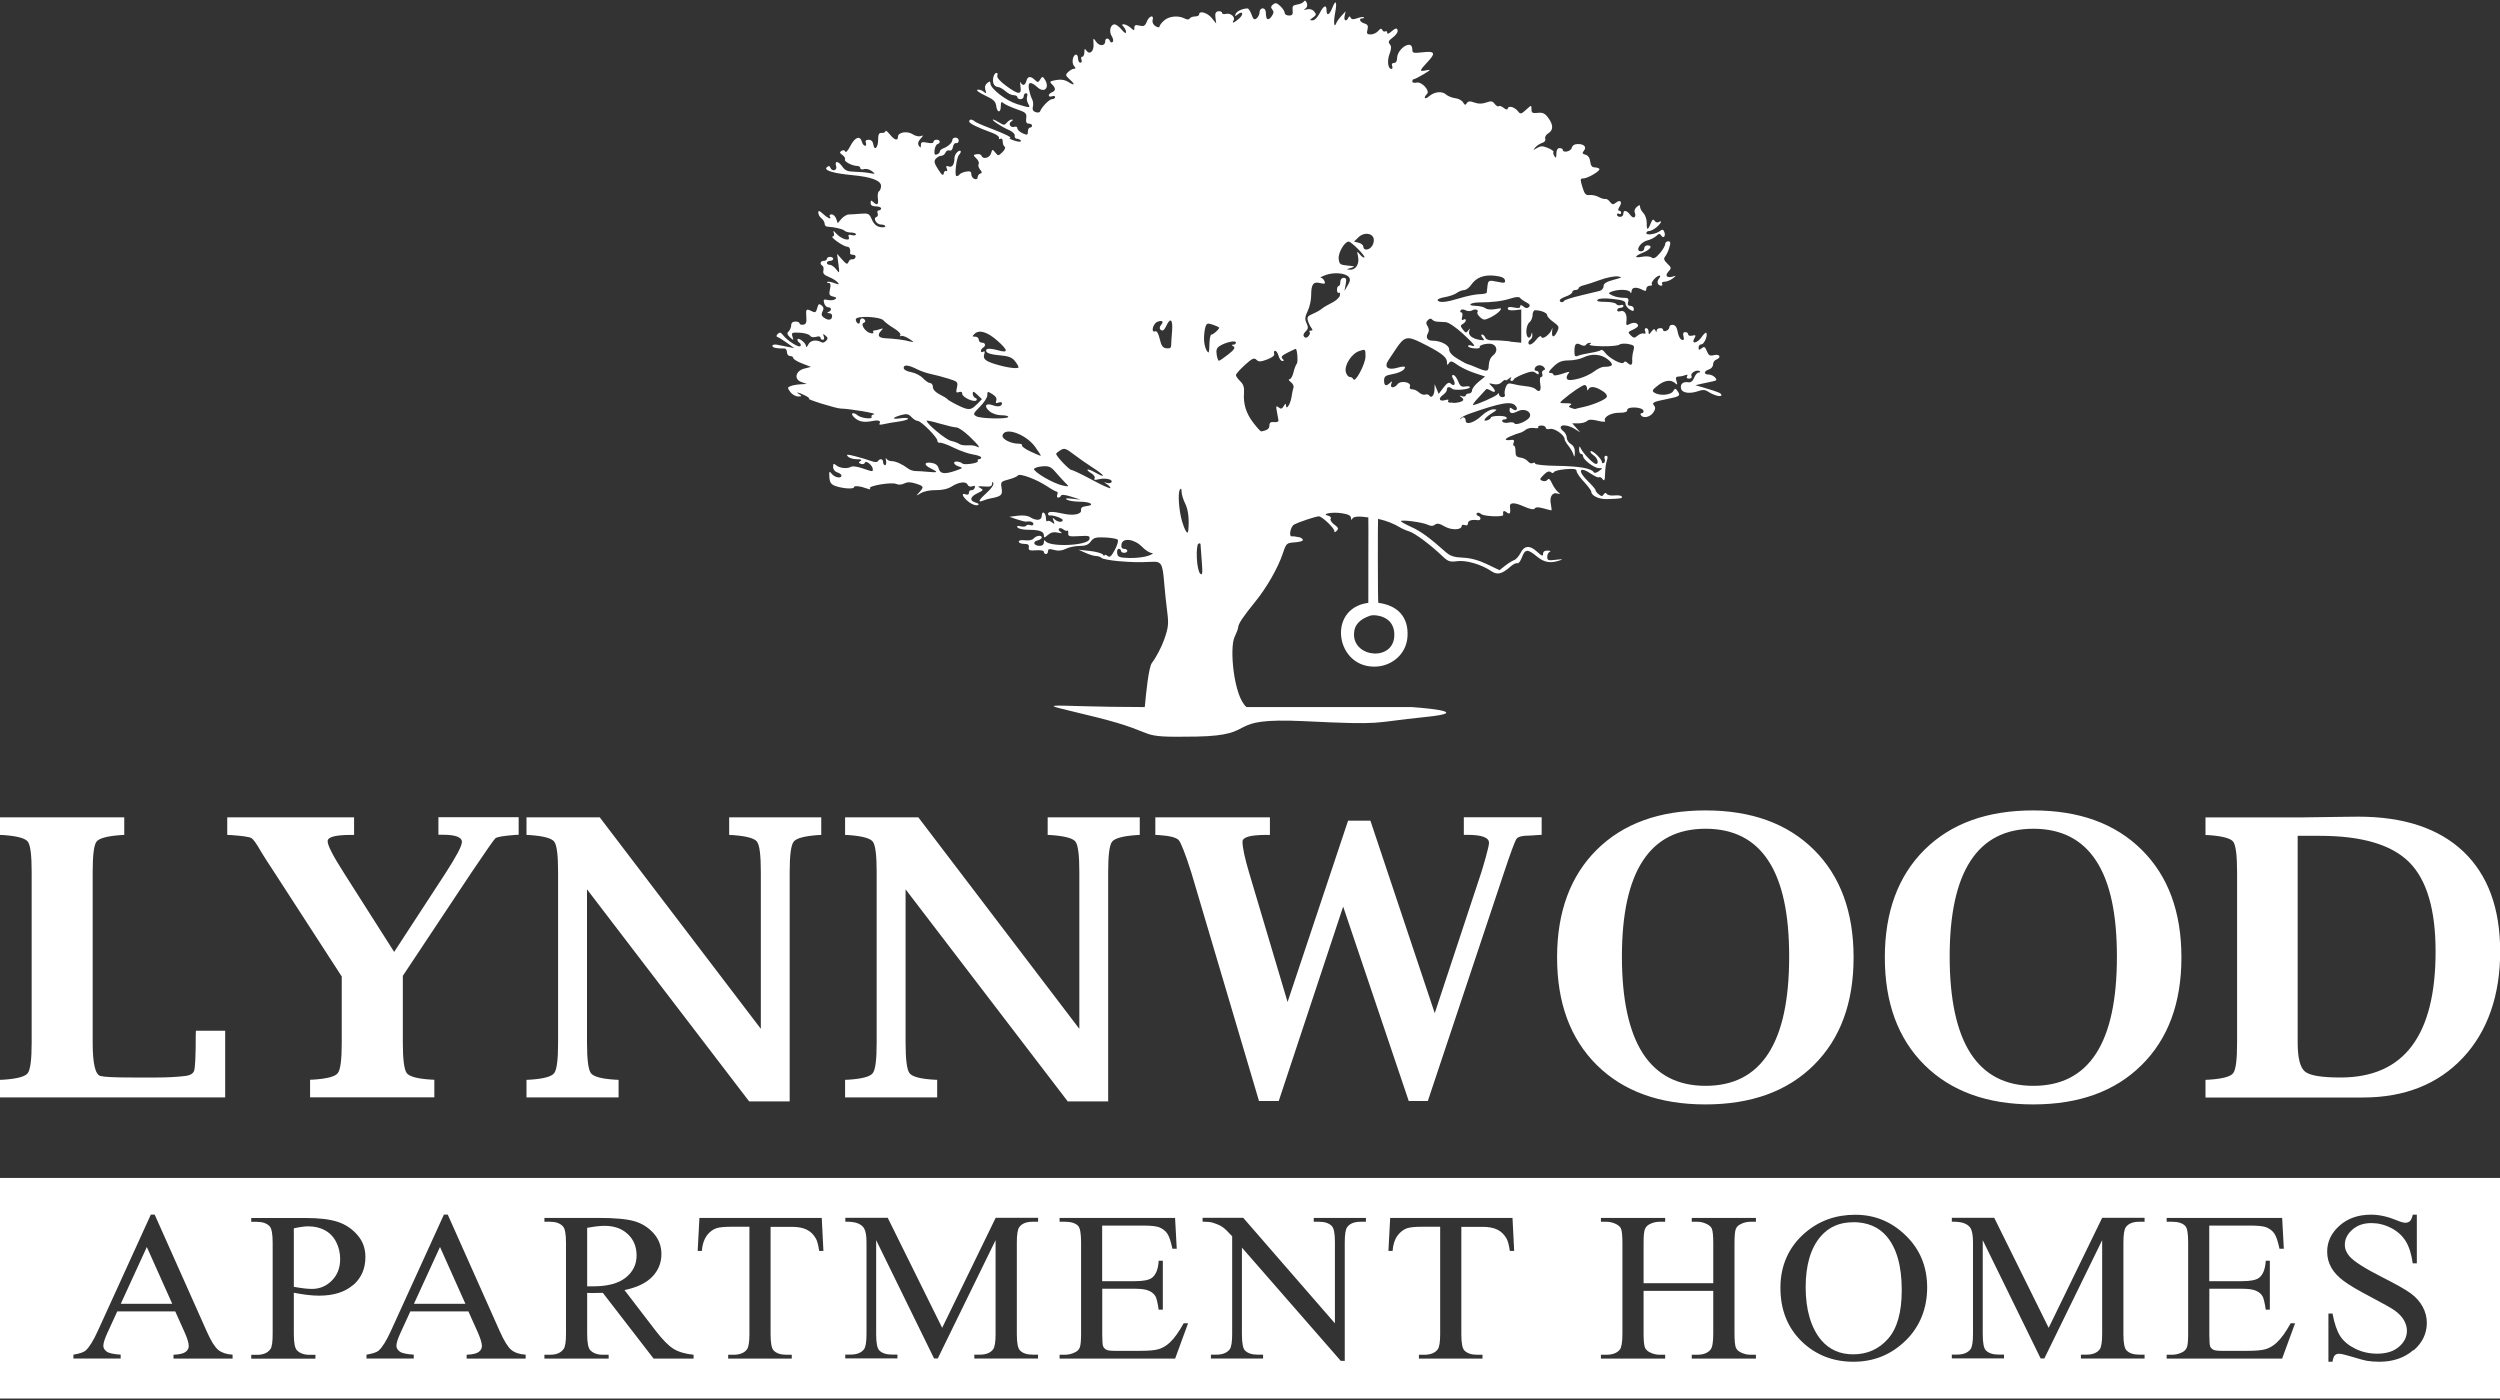 <?xml version="1.0" encoding="UTF-8"?>
<svg id="logos" xmlns="http://www.w3.org/2000/svg" viewBox="0 0 300 168">
  <rect x="0" y="0" width="300" height="168" fill="#333333" stroke="none"/>
  <defs>
    <style>
      .cls-1 {
        fill: #fff;
        fill-rule: evenodd;
      }
    </style>
  </defs>
  <path class="cls-1" d="M264.66,131.69v-2.11l.45-.02c1.6-.11,2.55-.36,2.87-.78.32-.41.47-1.63.47-3.65v-20.48c0-2.02-.16-3.23-.46-3.64-.31-.41-1.27-.67-2.88-.79l-.45-.02v-2.11h11.41l5.06-.07,1.86-.02c5.47,0,9.68,1.4,12.63,4.2,2.93,2.8,4.4,6.8,4.4,11.99s-1.49,9.58-4.48,12.75c-2.98,3.17-6.99,4.76-12,4.76h-18.86ZM275.72,100.3v24.8c0,1.85.29,3.01.88,3.49.58.48,2,.71,4.26.71,3.81,0,6.67-1.26,8.56-3.78,1.9-2.52,2.85-6.3,2.85-11.34s-1.06-8.6-3.16-10.71c-2.11-2.11-5.68-3.17-10.72-3.17h-2.66ZM243.98,132.53c-5.51,0-9.86-1.58-13.04-4.73-3.18-3.16-4.76-7.46-4.76-12.91s1.59-9.77,4.76-12.92c3.18-3.15,7.52-4.72,13.04-4.72s9.84,1.57,13.02,4.72c3.18,3.15,4.77,7.46,4.77,12.92s-1.59,9.76-4.77,12.91c-3.18,3.16-7.52,4.73-13.02,4.73ZM244,130.3c3.35,0,5.86-1.29,7.53-3.88,1.67-2.58,2.5-6.46,2.5-11.63s-.83-8.96-2.5-11.51c-1.67-2.55-4.18-3.83-7.53-3.83s-5.85,1.28-7.52,3.83c-1.68,2.55-2.52,6.39-2.52,11.51s.84,9.04,2.52,11.63c1.68,2.58,4.18,3.88,7.52,3.88ZM204.65,132.53c-5.51,0-9.86-1.58-13.04-4.73-3.18-3.16-4.76-7.46-4.76-12.91s1.59-9.77,4.76-12.92c3.18-3.15,7.52-4.72,13.04-4.72s9.84,1.57,13.02,4.72c3.17,3.15,4.76,7.46,4.76,12.92s-1.59,9.76-4.76,12.91c-3.18,3.16-7.52,4.73-13.02,4.73ZM204.67,130.3c3.35,0,5.86-1.29,7.53-3.88,1.67-2.58,2.5-6.46,2.5-11.63s-.83-8.96-2.5-11.51c-1.67-2.55-4.18-3.83-7.53-3.83s-5.85,1.28-7.52,3.83c-1.68,2.55-2.52,6.39-2.52,11.51s.84,9.04,2.52,11.63c1.68,2.58,4.18,3.88,7.52,3.88ZM151.08,132.12l-8.13-27.44c-.72-2.26-1.23-3.54-1.5-3.86-.28-.32-1.07-.52-2.36-.61l-.45-.02v-2.11h13.75v2.11h-.45c-1.9,0-2.84.27-2.84.81,0,.69.26,1.92.78,3.68l4.63,15.56,7.26-21.76h2.68l7.72,23.1,5.56-16.81c.13-.39.32-1.04.57-1.93.25-.9.38-1.46.38-1.71,0-.63-.87-.95-2.59-.95h-.43v-2.11h9.34v2.11l-.43.02c-.52.04-.88.07-1.07.07-.82,0-1.33.13-1.52.4-.19.27-.7,1.63-1.52,4.1l-9.12,27.35h-2.29l-7.87-23.33-7.73,23.33h-2.39ZM128.13,132.17l-19.46-25.45v18.41c0,2.02.16,3.24.47,3.65.32.42,1.28.68,2.89.78l.43.02v2.11h-11.05v-2.11l.45-.02c1.6-.11,2.55-.36,2.87-.78.32-.41.47-1.63.47-3.65v-20.49c0-2.02-.15-3.23-.46-3.64-.31-.41-1.27-.67-2.88-.79l-.45-.02v-2.11h8.79l19.32,25.38v-18.82c0-2.02-.15-3.23-.46-3.64-.31-.41-1.27-.67-2.89-.79l-.45-.02v-2.11h11.05v2.11l-.43.02c-1.61.12-2.57.38-2.89.79-.32.41-.47,1.62-.47,3.64v27.53h-4.86ZM89.9,132.17l-19.46-25.45v18.41c0,2.02.16,3.24.47,3.65.32.42,1.28.68,2.89.78l.43.02v2.11h-11.05v-2.11l.45-.02c1.59-.11,2.55-.36,2.87-.78.32-.41.47-1.63.47-3.65v-20.49c0-2.02-.15-3.23-.46-3.64-.31-.41-1.27-.67-2.88-.79l-.45-.02v-2.11h8.79l19.33,25.38v-18.82c0-2.02-.15-3.23-.46-3.64-.31-.41-1.27-.67-2.89-.79l-.45-.02v-2.11h11.05v2.11l-.43.02c-1.6.12-2.57.38-2.88.79-.32.41-.48,1.62-.48,3.64v27.53h-4.86ZM40.99,117.15l-7.97-12.31c-.99-1.52-1.56-2.39-1.68-2.62-.54-.96-.94-1.52-1.19-1.66-.27-.14-1.07-.26-2.41-.35l-.47-.02v-2.11h15.22v2.11h-.38c-1.83,0-2.76.24-2.79.72-.04.49.64,1.8,2.02,3.95l5.96,9.37,6.11-9.37c1.34-2.07,2.02-3.34,2.02-3.83,0-.57-.77-.86-2.3-.86h-.52v-2.11h9.63v2.11l-.42.02c-1.41.11-2.2.24-2.38.41-.18.17-1.17,1.58-2.95,4.23l-8.15,12.27v8.02c0,2.02.16,3.24.47,3.65.31.42,1.28.68,2.89.78l.42.02v2.11h-14.91v-2.11l.45-.02c1.6-.11,2.56-.36,2.88-.78.32-.41.47-1.63.47-3.65v-7.97ZM27.03,131.69H0v-2.11l.46-.02c1.59-.11,2.55-.36,2.87-.78.31-.41.47-1.63.47-3.65v-20.49c0-2.02-.15-3.23-.46-3.64-.31-.41-1.27-.67-2.88-.79l-.46-.02v-2.11h14.91v2.11l-.42.02c-1.63.12-2.6.38-2.91.79-.31.41-.46,1.62-.46,3.64v20.46c0,2.51.31,3.85.93,4.02.46.12,1.73.18,3.79.18h2.97c1.21,0,2.34-.06,3.41-.18.55-.06.9-.25,1.05-.57.15-.32.22-1.79.22-4.43l.02-.43h3.51v8Z"/>
  <path class="cls-1" d="M144.02,68.83c-.19-.17-.36-.98-.4-1.87-.04-.86.04-1.63.18-1.71.14-.08.25-.06.26.05,0,.11.07,1.02.15,2.02.12,1.5.08,1.77-.19,1.51ZM135.52,66.96c-1.21-.04-1.39-.11-1.46-.57-.04-.29.04-.53.19-.53s.27.11.27.24.17.24.38.24.38-.11.38-.24-.18-.24-.39-.24c-.27,0-.37-.18-.31-.55.12-.82,1.55-.64,2.47.31.38.4.91.73,1.16.74.26.01.08.15-.41.33-.48.17-1.5.29-2.26.27ZM142.57,63.78c-.05.43-.43-.21-.72-1.2-.38-1.3-.53-3.41-.27-3.81.15-.22.21-.15.21.24,0,.31.2.96.45,1.46.37.75.49,1.96.34,3.31ZM131.07,57.59c-1.21-.65-2.33-1.19-2.49-1.19-.27,0-1.84-1.65-1.84-1.94,0-.07.24-.27.52-.44.46-.28.64-.22,1.57.49.58.44,1.63,1.18,2.35,1.64,1.45.93,1.6,1.32.21.53-.93-.53-1.27-.39-.38.15.28.17.43.43.34.58-.12.19.04.22.51.1.78-.19,1.72.02,1.52.35-.08.12-.33.16-.57.09-.4-.12-.39-.11,0,.14.24.15.44.37.44.48s-.99-.33-2.19-.98ZM127.51,58.26c-.45-.09-1.42-.51-2.16-.95-.74-.43-1.32-.9-1.27-1.03.04-.13.49-.28,1-.32.79-.06,1.03.04,1.61.72.38.44.9,1.01,1.16,1.27.47.46.47.47-.34.31ZM124.87,54.7c-.06,0-.62-.24-1.24-.53-.62-.29-1.06-.62-.99-.73.07-.11-.14-.2-.46-.2-.88,0-1.96-.56-1.88-.97.21-1.09,2.77-.21,3.9,1.33.44.6.74,1.09.68,1.09ZM117.16,53.57c-.17-.1-.63-.16-1.03-.13-.4.03-.85-.04-1.01-.16-.16-.12-.61-.29-1.01-.38-.61-.14-2.91-2.04-2.91-2.41,0-.07.71.09,1.57.34.86.25,1.76.46,2,.46.24,0,.95.49,1.57,1.08,1.09,1.04,1.46,1.57.82,1.19ZM151.32,51.75c-.07.01-.48-.44-.91-1-.88-1.14-1.23-2.28-1.13-3.61.05-.64-.07-1.03-.45-1.39-.29-.28-.52-.61-.52-.74s.48-.67,1.06-1.2c.89-.81,1.12-.91,1.4-.64.28.27.5.26,1.3-.04.63-.24.91-.48.83-.7-.07-.18-.02-.33.12-.33s.32.27.41.61c.09.33.29.61.45.61.22,0,.22-.07.01-.28-.21-.21-.05-.39.63-.73.5-.25.93-.45.96-.45.19,0,.31,1.59.13,1.79-.12.15-.3.62-.4,1.06-.1.43-.31.79-.47.8-.16,0-.09.15.15.33.24.18.39.48.33.66-.07.18-.17.7-.24,1.15-.13.86-.65,1.64-.66.99,0-.26-.08-.23-.27.09-.21.35-.34.38-.62.15-.3-.24-.33-.16-.2.53.09.45.17.93.19,1.06.02.13-.22.22-.53.18-.41-.04-.56.07-.56.41,0,.39-.28.59-1,.71ZM181.7,50.79c-.05-.12-.34-.15-.66-.08-.32.08-.65.02-.75-.12-.09-.15.01-.26.24-.26s.34-.11.25-.24c-.16-.26-1.88-.23-1.88.03,0,.09-.17.22-.38.3-.68.25-.39-.27.44-.79.75-.47.77-.5.23-.51-.32,0-.92.32-1.34.72-.91.88-1.97,1.22-1.97.63,0-.4-.38-.54-.56-.21-.06.1-.09.09-.07-.03.02-.11.48-.36,1.02-.56,3.86-1.36,5.09-1.57,5.6-.97.36.42.05.72-.38.37-.26-.21-.34-.18-.34.12,0,.45.33.5.98.16.71-.37,1.57-.04,1.48.56-.08.53-1.75,1.28-1.91.85ZM120.98,50.03c0,.28-3.33.22-3.83-.08-.41-.24-.37-.33.44-1.14.49-.49.89-1.11.89-1.39,0-.48.03-.48.61-.12.4.25.56.52.46.78-.11.29-.05.35.27.23.23-.09.42-.06.42.06,0,.4-.45.5-1.1.26-.87-.32-1.11.12-.39.73.32.27.93.47,1.4.47s.84.08.84.18ZM189.01,49.09s-.23-.05-.46-.13c-.33-.12-.35-.2-.08-.36.22-.14.04-.21-.53-.21-.84,0-.85-.02-.38-.43.92-.8,2.33-1.76,2.6-1.76.15,0,.28.19.29.42.01.25.07.3.15.12.16-.39.69-.39,1.4,0,.67.36.95.7.78.95-.19.29-1.63.9-2.73,1.14-.55.12-1.02.23-1.04.25ZM117.22,48.51c-.72.75-.99.76-2.34.09-.58-.28-1.11-.6-1.18-.69-.07-.1-.49-.36-.94-.58-.5-.25-.81-.59-.81-.88,0-.26-.15-.48-.33-.48s-.56-.26-.85-.57c-.28-.31-.92-.65-1.42-.74-.55-.1-.91-.3-.91-.52,0-.42.59-.35,1.63.18.41.21,1.15.46,1.63.56.48.1,1.42.34,2.08.55,1.14.35,1.2.41,1.05,1.07-.13.57-.09.67.24.55.25-.09.4-.02.4.21,0,.41,1.43,1.07,1.7.78.1-.1.04-.24-.13-.29-.17-.06-.31-.29-.31-.51,0-.33.1-.3.55.13l.55.53-.59.61ZM176.78,48.61c-.13.01.15-.39.63-.89.47-.5.9-.96.94-1.02.04-.06.3.02.56.18.59.36.65,0,.08-.55-.38-.36-.36-.38.21-.24.41.1.76.02,1.03-.25.23-.22.41-.32.41-.23s.19.02.42-.17c.29-.23.36-.24.24-.03-.1.17-.07.3.08.3s.27-.08.27-.18c0-.1.51-.38,1.13-.63.91-.36,1.21-.39,1.5-.15.26.21.37.22.37.03,0-.15-.11-.27-.25-.27-.4,0-.29-.49.14-.65.22-.08.53,0,.69.16.23.23.23.33,0,.41-.16.06-.24.26-.16.45.08.19.02.35-.12.35-.16,0-.21.33-.12.85.14.84-.09,1.08-.58.6-.14-.14-.64-.29-1.12-.33-.47-.04-1.17-.16-1.54-.26-.58-.15-.72-.09-.91.39-.12.31-.17.71-.1.88.07.17-.06.3-.28.3s-.4-.14-.41-.3c0-.2-.07-.22-.19-.05-.18.25-2.46,1.26-2.93,1.3ZM174.4,48.32c-.5.03-.72-.04-.62-.21.11-.17-.01-.2-.35-.1-.7.21-.89-.18-.29-.6.27-.19.49-.48.49-.65,0-.36.3-.4.64-.1.28.24,2.12.07,2.12-.2,0-.1-.25-.14-.56-.08-.45.08-.63-.05-.86-.64-.16-.41-.42-.74-.57-.74-.21,0-.21.13,0,.51.32.58.12.93-.31.52-.22-.21-.43-.09-.87.48l-.58.76-.24-.58-.24-.58-.02.65c-.02.69-.38,1.09-.63.7-.08-.13-.3-.18-.49-.11-.18.07-.51-.05-.73-.25-.22-.21-.58-.38-.81-.38-.26,0-.37-.13-.29-.34.21-.52-1.11-.77-1.48-.28-.4.53-.96.49-.75-.04.13-.34.1-.37-.15-.12-.48.46-.72.37-.72-.28,0-.48.17-.61.94-.75.95-.17,1.57-.51,1.57-.86,0-.1-.4-.07-.88.07-1.17.35-1.67-.05-1.12-.88.21-.31.64-.96.97-1.45.92-1.38,1.31-1.49,2.85-.73,2.4,1.18,3.2,1.76,3.21,2.34,0,.43.05.47.24.18.2-.3.35-.28,1.02.2.43.31,1.35.75,2.05.98l1.27.42-.78.64c-.43.35-.78.81-.78,1.02s-.17.38-.38.38-.38.11-.38.23-.2.17-.44.1c-.37-.12-.38-.1-.06.13.48.34.09.61-.99.68ZM189.57,45.4q-1.34.37-1.53.07c-.09-.14-.03-.41.14-.61.27-.31.17-.31-.73,0-.57.19-1.03.25-1.03.12s-.18-.23-.39-.23c-.28,0-.17-.22.37-.74.61-.59.99-.75,1.84-.76.59,0,1.37-.16,1.75-.35,1.03-.51,2.16-.42,2.98.25.74.61.59.87-.51.87-.25,0-.77.25-1.16.55-.39.3-1.17.67-1.73.83ZM162.39,45.49c-.05-.14-.23-.25-.41-.25s-.4-.27-.48-.59c-.21-.81.68-2.22,1.62-2.53.73-.25.74-.24.74.66s-1.27,3.26-1.46,2.71ZM178.65,43.76c0,.86-.17.9-1.45.35-.51-.22-1.01-.41-1.1-.42-.09-.01-.63-.29-1.18-.63-.67-.4-1.02-.78-1.02-1.13,0-.53-1.03-1.05-2.03-1.05-.59,0-.81-.38-.52-.89.16-.27.14-.56-.04-.84-.21-.33-.2-.51.04-.74.2-.2.38-.22.5-.07.1.13.37.25.62.26.24.01.7.04,1.03.06.33.02,1.21.62,2.01,1.35,1.45,1.34,1.71,1.69,1.04,1.45-.21-.08-.38-.04-.38.08s.35.24.77.27c.42.03.71-.04.63-.16-.16-.25,1.04-.53,1.51-.35.59.22.65.91.11,1.33-.32.25-.52.69-.52,1.15ZM122.23,44.06c0,.25-1.37.07-2.76-.35-1.24-.38-1.54-.65-1.36-1.2.1-.32.06-.42-.12-.31-.15.09-.28.06-.28-.08s.11-.31.25-.39c.38-.23.3-.61-.13-.61-.21,0-.38-.16-.38-.36s-.19-.36-.43-.36c-.38,0-.38-.04-.06-.35.55-.52,1.53-.22,2.71.82,1.28,1.13,1.35,1.51.23,1.2-1.17-.32-1.7-.29-1.54.11.08.21.66.38,1.54.45,1.07.09,1.52.24,1.86.66.25.3.46.65.46.78ZM195.87,43.24c.03.6-.17.69-.6.28-.19-.18-.32-.18-.43-.01-.2.31-1.76-.53-2.24-1.2-.18-.25-.4-.39-.49-.3-.09.09-.64.24-1.23.33-.59.09-1.27.25-1.51.35-.36.15-.44.05-.44-.53,0-.89.19-1.09.77-.78.3.15.51.15.61,0,.09-.13.29-.24.45-.24.22,0,.22.05-.01.19-.17.11.51.2,1.5.22,1,.02,1.94-.07,2.09-.2.15-.12.63-.15,1.06-.07.7.14.77.22.61.79-.1.35-.16.88-.15,1.18ZM146.27,43.29c-.09,0-.21-.33-.27-.74-.09-.57.01-.82.41-1.06.74-.45,1.9-.68,1.9-.38,0,.14-.14.25-.31.25-.24,0-.23.05.02.21.24.15.08.4-.63.96-.53.42-1.03.76-1.12.76ZM144.76,41.98c-.15-.25-.28-.86-.28-1.34s.08-1.11.17-1.4c.15-.46.26-.49.91-.27.41.14.74.3.74.36,0,.19-.72.83-.93.82-.11,0-.21.43-.23.96-.04,1.34-.07,1.4-.39.87ZM139.97,41.8c-.44-.06-.62-.31-.8-1.12-.16-.68-.35-1-.56-.92-.53.2-.26-.93.27-1.14.6-.24.81-.05.44.39-.27.31-.16.65.21.65.09,0,.3-.27.45-.61.47-1,.78-.7.67.67-.06.7-.11,1.47-.11,1.71,0,.32-.17.42-.57.36ZM184.37,40.74c-.5.62-.96.8-.96.38,0-.13.11-.3.25-.38.14-.08.24-.33.22-.56-.03-.37-.04-.37-.14.02-.06.24-.22.37-.35.29-.37-.22-.27-1.48.14-1.81.21-.17.38-.56.38-.88s.14-.58.31-.57c.69,0,1.44.31,1.44.59,0,.16.33.53.75.82.67.48.72.6.46,1.14-.38.8-.71.77-.61-.06.05-.37.04-.49-.02-.27-.16.61-1.13,1.37-1.27.99-.07-.2-.28-.1-.61.3ZM181.15,40.95c-.76-.08-1.69-.13-2.07-.11-.42.02-.76-.11-.84-.33-.08-.2-.26-.37-.4-.37s-.11.16.07.38c.28.33.23.36-.37.26-.92-.16-1.4-.58-1.23-1.07.11-.35.09-.35-.13-.04-.23.31-.31.3-.63-.12-.32-.42-.32-.51-.01-.68.2-.11.36-.3.36-.44s-.13-.17-.29-.07c-.2.12-.25,0-.15-.35.08-.29.03-.52-.1-.52s-.17-.11-.09-.24c.1-.15.31-.16.59-.02.25.13.59.14.79.02.39-.23.83-.07.64.23-.07.11.08.37.33.59.41.36.53.36,1.22.03.42-.2.92-.55,1.11-.77.31-.36.26-.38-.51-.24-.5.1-.99.05-1.18-.1-.18-.15-.73-.28-1.21-.29-1.07-.03-.61-.41.49-.41,1.53,0,2.78-.16,3.73-.47.61-.2,1.03-.23,1.13-.08.09.13.42.37.75.54.42.21.51.38.32.56-.19.18-.38.17-.65-.05-.29-.23-.39-.24-.39-.02,0,.2-.24.24-.75.13-.51-.11-.75-.07-.75.13,0,.18.3.25.81.2l.81-.09v3.99l-1.38-.14ZM109.25,40.99c-.31-.09-.93-.21-1.38-.26-.44-.06-1.17-.12-1.62-.14-.85-.04-1.03-.36-.5-.92.26-.27.23-.3-.15-.17-.25.09-.57.16-.7.16s-.18.1-.1.22c.08.12-.09.16-.37.09-.62-.16-1.21-1.09-.78-1.23.16-.05.22-.19.15-.32-.23-.35-.61-.26-.61.16,0,.21-.11.31-.25.23-.14-.08-.25-.3-.25-.48,0-.48,2.97-.35,3.35.14.16.2.71.61,1.22.92.52.31.87.67.78.82-.09.14-.06.19.08.11.13-.08.57.08.98.34.61.41.64.46.17.33ZM156.51,40.41c-.16-.15-.11-.37.16-.63.32-.31.35-.5.12-.99-.23-.48-.2-.78.13-1.46.23-.47.42-1.31.42-1.87,0-1.36.25-1.7,1.09-1.49.55.13.64.09.51-.23-.09-.21-.28-.4-.44-.41-.16,0,.11-.16.59-.33,1-.36,2.36-.24,2.77.24.2.24.17.5-.13,1l-.4.68.15-.79c.12-.62.07-.79-.24-.79-.23,0-.4.2-.4.49s-.09.49-.2.49-.2.21-.2.47.1.41.22.34c.12-.07.18.07.13.32-.05.25-.46.63-.92.86-.46.22-1.02.55-1.25.74-.23.19-.74.47-1.13.63-.57.24-.67.39-.53.84.09.3.29.68.42.85.17.21.15.3-.07.3-.18,0-.25.07-.16.16.09.09.04.31-.12.5-.19.22-.37.25-.53.1ZM187.71,36.08c-.12.26-.54.23-.54-.04,0-.12.34-.33.75-.47.41-.14.75-.37.75-.51s.17-.26.38-.26.38-.1.38-.21.25-.27.56-.34c.31-.07,1.21-.36,2-.65.79-.29,1.75-.48,2.13-.43.61.08.55.13-.5.41-.86.23-1.19.44-1.19.76,0,.24-.2.49-.44.56-.24.07-1.29.32-2.32.56-1.03.24-1.92.53-1.96.63ZM175.26,35.76c-1.7.52-2.54.61-2.74.28-.08-.12.3-.29.84-.38.54-.09,1.19-.31,1.44-.5.25-.19.66-.34.89-.35.24,0,.62-.29.85-.63.6-.88,1.53-1.24,2.85-1.09.78.09,1.15.25,1.2.53.07.35-.06.37-.87.2-1.07-.23-1.15-.2-1.23.56-.03.3-.07.63-.08.73-.01.1-.39.18-.84.19-.45,0-1.49.21-2.32.46ZM162.03,32.36c-.52-.02-.52-.04.07-.21.56-.17.52-.2-.38-.28-.91-.09-1.01-.16-1.08-.83-.07-.71.71-2.05,1.2-2.05.31,0,2.05,1.74,1.89,1.9-.08.07-.31-.08-.53-.34-.37-.45-.38-.44-.24.2.2.89-.24,1.64-.94,1.61ZM163.93,29.95c-.18,0-.33-.15-.33-.34s-.25-.4-.56-.48l-.56-.14.54-.52c.71-.69,1.84-.48,1.84.34,0,.61-.43,1.14-.93,1.14ZM162.48,76.09c.02-1.18.77-1.8,1.94-2.21.19-.05.36-.07.56-.05,1.48.12,2.35.98,2.34,2.35-.01,3.22-4.9,2.78-4.84-.08ZM137.34,84.85c-12.35-.01-14.07-.84-5.85,1.2,8.29,2.06,4.22,2.47,12.08,2.34,7.87-.14,2.95-2.33,12.93-1.85,9.98.49,7.87.17,14.47-.49,6.6-.66-1.55-1.2-1.55-1.2h-19.84s0,0,0,0c-1.54-1.29-2.06-7.12-1.43-8.41.22-.46.42-.98.43-1.16.02-.43.59-1.28,2.03-3.05,1.4-1.72,2.75-4.09,3.33-5.82.41-1.23.44-1.26,1.47-1.33.6-.04,1-.18.93-.32-.07-.13-.24-.26-.38-.28-.14-.02-.36-.06-.5-.09-.14-.03-.34-.04-.44-.03-.4.06-.16-1.18.27-1.41.63-.33,2.6-.98,2.97-.99.4,0,1.97,1.51,1.87,1.82-.04.13.08.1.26-.07.27-.26.23-.39-.27-.76-.33-.24-.53-.55-.44-.7.09-.14-.03-.3-.28-.36-.93-.21.4-.48,1.57-.31.81.12,1.13.28,1.15.57.01.25.07.29.15.11.13-.31.83-.33,1.93-.17.03.02-.02,10.25,0,10.25-5.09.66-3.9,8.05,1.09,7.64,1.78-.15,3.47-1.48,3.61-3.58.16-2.39-1.22-3.77-3.5-4.06-.07-.01-.07-10.1-.03-10.08,1.02.23,1.91.59,2.58,1,.3.18.82.41,1.16.51.66.19,2.56,1.61,3.94,2.93.71.68.92.76,1.82.64,1.09-.14,2.87.38,4.08,1.19.75.5,1.28.37,2.37-.59.3-.26.65-.42.77-.35.12.07.36-.24.54-.7.38-1.02.68-1.04,1.79-.12.88.73,1.62.86,2.75.48.46-.15.34-.17-.44-.08-.94.12-1.06.08-1.06-.35,0-.27.14-.54.31-.61.17-.07.06-.13-.25-.14-.37-.01-.56.12-.56.39,0,.32-.15.27-.73-.26-.87-.81-1.53-.75-1.99.18-.19.37-.52.75-.75.83-.23.08-.72.39-1.09.68l-.67.53-1.5-.72c-1.01-.48-1.95-.74-2.88-.78-1.09-.05-1.53-.19-2.09-.69-1.96-1.74-2.98-2.48-4.11-2.99-.68-.31-1.24-.62-1.24-.7,0-.21,2.56.12,3.19.42.4.19.65.19.89,0,.25-.2.54-.15,1.15.21.82.48,2.05.44,2.05-.06,0-.13.17-.18.38-.1.23.09.38,0,.38-.22,0-.33.44-.47,1.19-.37.41.05.41-.39,0-.53-.17-.06-.23-.2-.12-.31.11-.11.32-.07.49.09.32.31,2.72.4,2.67.11-.08-.47.06-.58.41-.3.38.31.5.12.4-.65-.07-.55.48-.58,1.63-.07.79.35,1.23.43,1.34.26.12-.18.43-.19,1.03-.02.47.13.9.24.96.24s.02-.34-.06-.76c-.18-.87.19-1.45.8-1.26.37.11.38.09.04-.2-.21-.18-.53-.65-.71-1.04-.22-.49-.39-.62-.52-.42-.11.16-.38.23-.61.14-.37-.14-.36-.22.14-.72.38-.39.65-.49.85-.33.19.15.32.15.38,0,.05-.13.68-.29,1.4-.35,1.01-.08,1.32-.03,1.32.23,0,.19.39.76.88,1.28.48.52.88,1.05.88,1.18,0,.49.92.93,1.88.9,1.69-.05,1.92-.09,1.78-.31-.07-.12-.47-.17-.88-.13-.41.05-.82-.03-.91-.18-.12-.18-.23-.16-.37.05-.16.26-.27.26-.6,0-.22-.17-.39-.4-.39-.51s-.4-.57-.88-1.04c-1.35-1.31-1.07-1.89.42-.87.41.28.81.45.89.37.08-.08.27.02.42.22.22.29.28.14.3-.67.01-.57.11-1.28.22-1.58.13-.37.1-.55-.11-.55-.17,0-.24.16-.16.36.08.2.03.42-.1.5-.13.08-.24.02-.24-.12,0-.36-1.16-1.47-1.35-1.28-.08.08.07.3.35.48.49.33.69,1.04.3,1.04-.34,0-1.62-1.33-1.87-1.95-.09-.23-.15-.16-.16.19-.01.3.09.55.23.55s.25.12.25.28c0,.42,1.32,1.42,1.88,1.43.5,0,.5.01.02.36-.31.23-.54.27-.64.11-.29-.45-1.76-.7-4.4-.74-1.44-.02-2.61-.14-2.61-.27s-.13-.15-.29-.06c-.16.09-.42,0-.57-.2-.16-.21-.56-.42-.9-.46-.49-.07-.61-.22-.6-.75,0-.37-.07-.67-.18-.67s-.13-.17-.04-.38c.1-.24.02-.36-.2-.33-.91.12-1.01-.07-.22-.41.48-.21,1.01-.4,1.17-.43.16-.03.47-.19.69-.37.22-.18.68-.27,1.02-.21.34.06.56.02.49-.09-.07-.11.1-.21.38-.21s.52.12.52.27.22.21.51.14c.52-.13,1.75.73,1.75,1.22,0,.13.21.5.47.82.26.32.53.8.6,1.06.09.34.14.27.16-.25.02-.49-.14-.83-.47-1.03-.28-.17-.5-.51-.5-.76s-.17-.59-.38-.76c-.94-.76.17-1.02,1.32-.31l.68.42-.48-.54-.48-.54h.74c.41,0,.87-.13,1.03-.28.21-.2.57-.21,1.3-.03.56.14.95.15.88.03-.28-.44.67-1,1.66-.99.71,0,.99-.09.99-.34,0-.44,1.79-.37,1.94.08.06.17-.03.3-.18.3s-.22.11-.13.24c.27.42,1.09.26,1.48-.29.27-.37.3-.62.13-.83-.33-.38-.16-.47,1.59-.82,1.5-.3,1.6-.38,1.18-.98-.22-.32-.28-.31-.51.06-.29.47-1.62.57-2.24.17-.32-.21-.26-.34.38-.84.83-.66,1.6-.77,2.11-.3.27.25.3.2.16-.24-.12-.4-.07-.55.2-.55.2,0,.57-.07.81-.16.3-.11.38-.07.26.12-.11.17-.02.28.24.28s.37-.13.28-.35c-.14-.36.73-.8,1.02-.52.08.08.01.14-.15.14s-.41.28-.54.62c-.15.39-.4.6-.68.55-.66-.11-1.03.22-.89.77.15.54,1.09.65,2.16.26.43-.16.75-.13,1.08.09.67.45,1.6.7,1.6.42,0-.23-.31-.36-2.13-.9l-1-.29.75-.17c.41-.09,1.02-.22,1.34-.29.48-.1.53-.18.28-.47-.17-.19-.52-.35-.77-.35-.62,0-.6-.41.03-.61.28-.08.5-.35.5-.6s.17-.51.38-.58c.65-.24.43-.71-.25-.54-.52.13-.67.04-.88-.48-.21-.53-.31-.59-.62-.34-.3.24-.37.23-.37-.09,0-.22.16-.39.35-.39.34,0,.8-1.15.56-1.38-.06-.06-.31.17-.54.51-.51.75-1.29.9-.88.17.22-.39.18-.44-.24-.34-.28.07-.5,0-.5-.15s-.16-.27-.35-.27c-.24,0-.31.17-.21.52.1.37.04.49-.21.4-.19-.06-.41-.48-.48-.92-.08-.53-.28-.83-.56-.87-.24-.03-.44.08-.44.26s-.17.38-.38.46c-.21.08-.38.03-.38-.1,0-.35-.75-.28-.77.07-.02.23-.05.23-.15-.01-.1-.24-.22-.21-.47.12-.32.41-.34.41-.35.01,0-.23-.13-.42-.29-.42s-.21.17-.12.38c.1.25.04.34-.16.27-.17-.06-.51.05-.74.25-.38.32-.47.32-.83-.03-.37-.36-.35-.41.24-.67.35-.16.64-.37.64-.47,0-.36-.5-.48-.98-.23-.44.23-.48.18-.41-.41.09-.79-.26-1.3-.76-1.11-.2.07-.36.01-.36-.14s.17-.27.38-.27.38-.11.38-.23-.16-.18-.35-.1c-.19.07-.43.01-.52-.13-.09-.14-.69-.26-1.33-.26-.82,0-1.09-.08-.9-.26.17-.16.82-.2,1.8-.09,1.18.13,1.54.26,1.54.56,0,.22.23.53.5.7.42.25.5.24.5-.06,0-.2-.18-.37-.41-.37-.28,0-.37-.15-.27-.48.11-.41,0-.49-.61-.49-.41,0-.99-.13-1.29-.28-.53-.27-.53-.28-.05-.47.79-.3,2.07-.25,2.21.08.08.18.13.13.15-.12.02-.48.56-.55,1.29-.17.38.2.48.17.48-.12,0-.2.19-.37.42-.37s.34-.07.25-.16c-.19-.19.55-1.05.91-1.05.13,0,.11.16-.06.35-.32.37-.16.86.27.86.14,0,.18-.11.1-.24-.09-.13.06-.24.31-.24s.69-.17.96-.38c.45-.35.45-.37.03-.24-.72.22-1-.09-.54-.59.38-.41.38-.48-.13-.96-.41-.4-.47-.6-.26-.85.15-.18.38-.66.5-1.08.18-.59.15-.75-.14-.75-.2,0-.36.16-.36.35s-.29.68-.65,1.1c-.48.55-.74.69-.97.5-.17-.14-.67-.18-1.1-.1-1.05.2-1-.06.09-.5.89-.36,1.18-.86.5-.86-.21,0-.38.16-.38.36s-.17.36-.38.36c-.77,0-.13-1.1.78-1.32.37-.09.84-.33,1.05-.53.31-.3.42-.31.58-.06.27.42.58.09.38-.42-.12-.31-.24-.34-.51-.12-.48.38-1.65.57-1.65.26,0-.14.15-.25.34-.25s.58-.2.88-.45c.56-.47.75-.91.26-.62-.15.09-.37.02-.49-.16-.15-.24-.28-.16-.47.33-.34.86-.49.83-.47-.07.01-.4-.16-.93-.39-1.17-.23-.24-.41-.58-.41-.76,0-.26-.07-.26-.39,0-.21.17-.33.47-.25.66.24.61-.15.84-.53.32-.43-.59-.84-.66-.84-.14,0,.2-.17.36-.38.36s-.38-.12-.38-.26.11-.19.25-.11c.14.08.25.03.25-.11s-.11-.26-.25-.26c-.15,0-.13-.19.05-.47.38-.59.1-.92-.43-.49-.32.26-.44.24-.71-.1-.17-.23-.42-.39-.56-.35-.13.04-.5-.07-.81-.24-.32-.17-.81-.27-1.1-.23-.42.06-.59-.12-.84-.96-.28-.92-.27-1.03.1-1.03.56,0,2.14-.95,1.93-1.16-.09-.09-.36-.17-.59-.17-.28,0-.45-.24-.5-.7-.05-.44-.26-.74-.57-.82-.37-.09-.42-.2-.21-.45.39-.45.07-.83-.68-.83-.42,0-.68.16-.76.47-.12.44-1.08.63-1.08.21,0-.1-.17-.19-.38-.19-.24,0-.38.24-.38.67,0,.5-.06.58-.23.31-.13-.19-.18-.43-.12-.52.06-.09-.25-.31-.67-.48-.64-.26-.87-.25-1.31.01-.48.29-.5.28-.2-.07.18-.22.56-.46.83-.55.3-.09.44-.29.36-.5-.07-.19.09-.48.36-.64.63-.38.63-1.02,0-1.87-.39-.53-.66-.66-1.25-.59-.64.07-.76,0-.76-.44,0-.52,0-.52-.65.07-.57.52-.68.55-.94.21-.4-.52-1.12-.75-1.24-.4-.07.22-.21.2-.52-.05-.23-.19-.49-.27-.58-.19-.09.08-.3-.04-.48-.27-.26-.35-.44-.38-1.03-.17-.48.17-.93.18-1.41,0-.53-.19-.76-.17-.91.08-.16.26-.26.24-.45-.1-.14-.23-.55-.46-.93-.5-.38-.04-.88-.24-1.12-.45-.5-.44-1.4-.33-2.07.25-.48.42-.67.14-.21-.3.41-.39-.64-1.53-1.26-1.37-.28.07-.5,0-.5-.14s.08-.27.19-.27c.1,0,.64-.28,1.19-.61.86-.52.91-.59.31-.46-.87.19-.86.07.06-.91,1.1-1.16,1-1.42-.5-1.25-1.16.13-1.25.11-1.25-.38,0-.31-.16-.52-.39-.52-.62,0-1.43.89-1.43,1.56,0,.39-.14.62-.37.62s-.32.14-.23.36c.08.2.04.36-.08.36-.42,0-.55-.96-.23-1.8.23-.62.24-.92.03-1.17-.22-.26-.15-.43.33-.78.34-.25.61-.6.61-.78,0-.44-.24-.42-.79.07-.3.26-.46.3-.46.11,0-.16-.1-.23-.23-.16-.13.08-.29,0-.36-.17-.1-.22-.23-.19-.49.12-.2.23-.6.42-.9.42-.45,0-.51-.1-.39-.58.12-.45.03-.62-.37-.74-.56-.17-.72-.61-.23-.61.16,0,.23-.06.16-.13-.07-.07-.42-.02-.78.11-.46.17-.68.16-.79-.05-.11-.22-.18-.22-.29.01-.25.51-.57.34-.44-.24l.12-.55-.5.55c-.28.3-.55.68-.61.85-.26.71-.37-.04-.16-1.14.27-1.41.1-1.77-.33-.67-.34.87-.69,1.02-.69.29s-.36-.58-.83.36c-.24.48-.6.85-.85.85-.38,0-.37-.04.05-.34.41-.29.43-.39.14-.73-.21-.25-.54-.34-.87-.25-.39.1-.44.08-.18-.09.21-.14.28-.41.17-.68-.11-.29-.24-.35-.35-.17-.1.15-.46.31-.8.36-.51.07-.61.2-.55.7.06.48-.04.62-.44.62-.28,0-.51-.14-.51-.31s-.23-.54-.52-.81c-.41-.4-.59-.44-.88-.21-.27.22-.29.37-.09.61.2.24.18.45-.08.82-.41.57-.69.42-.69-.39,0-.34-.15-.57-.38-.57-.21,0-.38.2-.38.46s-.16.58-.35.74c-.28.22-.4.13-.61-.46-.15-.4-.36-.73-.47-.73-.61,0-1.31.33-1.44.66-.12.31-.09.32.24.06.61-.49.78-.05.18.49-.58.52-.94.64-.67.23.25-.4-.35-.92-.89-.79-.27.07-.49.01-.49-.12s-.2-.22-.44-.19c-.33.05-.42.24-.35.77l.09.7-.54-.67c-.53-.64-1.51-.92-1.51-.42,0,.13-.22.24-.49.24s-.56.11-.64.24c-.1.16-.31.16-.62,0-.76-.39-1.87-.28-2.46.25-.3.27-.55.6-.55.73s-.2.11-.47-.05c-.28-.17-.42-.46-.35-.73.19-.69-.42-.53-.7.18-.2.52-.36.6-.87.48-.48-.12-.62-.06-.62.25,0,.38-.03.38-.46,0-.54-.48-1.33-.58-.84-.11.16.16.3.45.3.64,0,.21-.21.09-.52-.29-.29-.35-.67-.64-.86-.64-.5,0-.7.86-.33,1.43.17.27.22.58.1.68-.12.11-.26.06-.32-.11-.15-.41-.57-.39-.57.03,0,.58-.69.63-1.08.07-.36-.52-.37-.51-.32.28.06.88-.49,1.33-.88.74-.17-.25-.22-.2-.22.21,0,.3-.11.55-.25.55s-.18.16-.1.36c.08.2.02.36-.13.36s-.28-.22-.28-.49-.11-.48-.23-.48c-.39,0-.58.97-.26,1.35.23.27.23.35,0,.35-.16,0-.47.17-.69.38-.35.34-.34.42.14.86.73.65.67.85-.1.36-.44-.28-.89-.35-1.5-.25-.76.14-.82.2-.49.51.47.45.47.78,0,.96-.21.08-.38.25-.38.38s.17.18.38.1c.21-.08.38-.03.38.1s-.16.24-.36.24c-.34,0-1.26.95-1.45,1.48-.05.13-.29.17-.54.08-.31-.11-.41-.33-.32-.66.07-.27.03-.68-.1-.9-.13-.23-.29-.76-.37-1.17-.17-.91.2-1,1.02-.25.86.78,1.53,0,.84-1-.22-.32-.28-.31-.51.06-.23.38-.3.39-.64.06-.52-.5-.87-.46-1.02.12-.15.55-.46.63-.68.18-.08-.17-.09.05-.03.48.16,1.04-.23,1.02-1.73-.08-.73-.54-1.13-1-1.05-1.21.07-.19.03-.34-.09-.34-.32,0-.55.83-.36,1.3.09.22.32.4.52.4s.6.22.9.49c.3.27.74.49.99.49s.45.11.45.24.17.24.38.24.38-.16.38-.36.13-.36.28-.36.21.17.13.38c-.08.21-.04.59.11.85.31.57.29.57-1.34.07-1.32-.41-3.17-1.85-3.18-2.48,0-.27-.08-.28-.39-.03-.24.2-.32.49-.21.82.15.45.12.47-.24.19-.22-.18-.55-.27-.72-.21-.18.06.24.37.93.69,1,.46,1.27.72,1.33,1.25.1.85.55.87.55.03,0-.53.06-.59.36-.34.2.16.91.48,1.57.71,1.08.37,1.2.49,1.12,1.07-.06.47.03.65.31.65.22,0,.39.11.39.24s-.11.24-.25.24-.25.22-.25.48c0,.42-.07.45-.63.2-.34-.15-.63-.42-.63-.59s-.16-.26-.35-.19c-.48.18-.8-.39-.37-.65.2-.12.23-.21.06-.22-.16,0-.43.16-.6.37-.28.33-.38.33-.9,0-.32-.2-.66-.37-.75-.37-.31,0,1.02.89,1.84,1.23.46.19.79.5.75.7-.03.2.07.36.23.37.16,0,.38.09.48.19s.03.17-.17.17c-.45-.02-1.44-.43-1.11-.45.34-.03-.69-.53-2.51-1.22-.83-.31-1.61-.66-1.74-.78-.32-.28-.64-.26-.64.03,0,.23.96.7,2.76,1.36.48.17.85.44.81.59-.04.15.05.21.19.12.14-.09.26.06.26.33s.11.55.24.63c.13.08.01.37-.27.64-.49.48-.53.48-.86.05-.34-.42-.36-.42-.51.1-.16.56-.99.76-1.15.28-.05-.15-.31-.23-.57-.18-.45.08-.45.11-.04.51.24.23.36.54.27.68-.09.14-.01.43.17.65.26.31.27.41.02.49-.17.06-.31.25-.31.44,0,.2-.15.28-.38.2-.21-.08-.38-.33-.38-.57,0-.32-.15-.4-.63-.31-.35.06-.69.21-.77.33-.07.12-.24.21-.37.21-.28,0-.02-2.2.29-2.54.37-.39.24-.7-.16-.38-.21.17-.38.5-.38.74,0,.77-.27,1.18-.69,1.02-.3-.11-.36-.04-.23.27.09.23.06.36-.06.28-.13-.08-.27.06-.31.29-.06.32-.23.2-.67-.49-.47-.74-.53-.99-.28-1.27.17-.2.47-.36.66-.36s.42-.17.5-.38c.08-.21.3-.32.48-.26.2.07.36-.09.41-.41.05-.29.22-.51.39-.47.17.03.31-.1.31-.3s-.17-.36-.38-.36-.38.12-.38.26c0,.33-.5.81-1.07,1.02-.24.09-.44.26-.44.39s-.16.28-.35.35c-.26.1-.33-.04-.28-.51.04-.35.2-.68.35-.73.41-.13.34-.53-.1-.53-.21,0-.38.12-.38.26,0,.16-.28.2-.75.1-.62-.13-.75-.08-.76.28,0,.37-.04.38-.24.09-.16-.25-.1-.51.19-.83.38-.42.38-.46.02-.33-.23.08-.65-.02-.95-.22-.64-.43-1.77-.25-1.77.29s-.41.43-.98-.28c-.29-.35-.52-.53-.52-.39s-.2.23-.44.22c-.34-.03-.44.16-.44.82,0,.96-.46,1.39-.58.55-.05-.35-.25-.55-.56-.55-.32,0-.43.12-.33.36.08.2.03.36-.1.36s-.31-.22-.38-.48c-.21-.79-.84-.56-1.38.5-.28.54-.55.85-.61.68-.06-.18-.23-.22-.44-.1-.27.16-.25.26.1.51.24.17.37.41.3.53-.15.24.88.78,1.48.78.2,0,.36.12.36.26s.2.2.45.12c.25-.08.67.03.94.24.46.36.45.37-.31.23-.44-.08-1.25-.15-1.81-.16-.78-.01-1.1-.15-1.41-.59-.48-.7-.98-.77-.76-.09.18.54-.5.72-.7.18-.09-.23-.19-.23-.42-.03-.41.37.79.73,3.13.95,2.23.21,3.38.65,3.38,1.29,0,.27-.11.55-.24.63-.13.08-.2.47-.14.86.1.77-.08.9-.57.43-.23-.23-.3-.2-.3.12,0,.28.2.41.63.41.34,0,.63.11.63.24s-.12.24-.28.24-.22.16-.14.35c.08.19.01.39-.14.44-.46.15,0,.91.55.91.28,0,.51.09.51.21s-.29.16-.64.09c-.42-.08-.75-.38-.97-.9-.31-.71-.42-.77-1.31-.7-.53.04-1.18.09-1.44.09-.26,0-.67.25-.91.53l-.44.52-.18-.53c-.1-.29-.34-.53-.55-.53s-.3.11-.22.24c.27.43-.2.26-.8-.29-.46-.42-.58-.45-.58-.15,0,.21.17.51.38.68.21.17.38.45.38.64s.14.34.31.35c.9.06,1.85.28,2.06.48.13.13.5.23.81.23s.58.1.58.22-.23.16-.5.09c-.38-.1-.47-.04-.36.25.22.55-.89.24-1.48-.41-.37-.41-.43-.43-.32-.09.08.24.01.42-.15.42s.09.27.56.61c.47.33,1,.61,1.18.61.3,0,.44.31.36.79-.02.1.15.18.37.18s.35.14.28.3c-.06.17-.24.28-.4.24-.16-.03-.36.11-.44.33-.13.32-.26.27-.76-.3l-.61-.69.16,1.21c.15,1.17.14,1.19-.25.67-.22-.3-.57-.55-.77-.55s-.36-.11-.36-.24.17-.24.38-.24.38-.11.38-.24-.17-.24-.38-.24-.38.11-.38.24-.17.24-.38.24c-.41,0-.51.38-.15.59.12.07.17.34.11.58-.09.33.09.53.64.75.42.17.9.46,1.06.65.25.29.19.31-.4.09-.38-.14-.76-.2-.83-.13-.07.07,0,.13.18.13.22,0,.26.22.14.74-.14.63-.09.77.38.88.41.1.46.19.21.34-.18.11-.58.14-.88.07-.46-.11-.53-.05-.41.37.07.28.29.51.48.51.43,0,.46.4.03.57-.2.08-.16.13.1.14.25.01.39.19.34.44-.08.44-.53.45-1.07.02-.21-.17-.23-.38-.07-.68.17-.31.14-.52-.12-.72-.29-.24-.39-.18-.52.33-.13.51-.24.58-.62.39-.7-.36-.76-.31-.69.65.06.69-.03.9-.37.95-.24.04-.44-.04-.44-.16s-.23-.22-.5-.22c-.31,0-.5.16-.5.44,0,.24-.14.57-.3.73-.24.23-.2.39.15.72.43.4.45.4.3-.09-.15-.47-.07-.51.88-.46.57.03,1.12.19,1.23.36.12.18.4.23.72.14.32-.1.53-.06.53.09,0,.14.12.26.28.26s.21-.18.12-.4c-.13-.33-.09-.35.21-.1.29.23.31.37.07.62-.17.17-.39.27-.5.2-.65-.38-1.38-.28-1.63.23-.17.34-.28.41-.29.18-.02-.39-1.02-1.12-1.02-.74,0,.13.11.3.25.38.14.08.19.25.11.38-.16.25-1.56-.63-2.09-1.31-.27-.34-.41-.38-.63-.15-.2.21-.21.32,0,.39.15.05.66.38,1.13.71l.85.61-.75-.15c-.41-.08-1.01-.2-1.32-.26-.31-.06-.56,0-.56.14,0,.22.56.34,1.44.31.17,0,.31.2.31.45s.17.46.38.46.38.11.38.24.48.43,1.06.65l1.06.41-.78.2c-1.08.27-1.3,1.29-.36,1.62l.65.23-.75.04c-.41.02-.95.11-1.19.21-.4.15-.41.21-.05.71.22.3.64.54.94.54.45,0,.48-.05.17-.24-.58-.37-.14-.28.66.12.39.2.61.37.47.38-.44.03,3.24,1.18,3.81,1.19,1.09.02,4.45.59,4.02.68-.24.05-.39.18-.32.29.23.36-1.24.21-1.69-.17-.24-.21-.52-.3-.62-.2-.1.1.09.38.43.63.53.39,1.1.45,2.13.24.55-.11.9.02.73.28-.12.2.02.23.49.12.37-.09,1.17-.23,1.79-.31.62-.08,1.13-.24,1.13-.34s-.42-.13-.94-.05c-1.08.16-1-.08.14-.4.62-.17.85-.12,1.2.25.24.26.57.46.74.46.41,0,2.37,1.97,2.37,2.37,0,.17.14.29.31.25.17-.03.92.23,1.65.6.74.36,1.78.73,2.32.81.54.08.98.25.98.36s-.12.21-.27.21-.2.1-.13.22c.15.24-1.66.52-1.86.29-.07-.08-.32-.18-.56-.22-.64-.1-.54.37.13.58.53.16.5.2-.31.48-1.38.49-1.93.42-2.1-.23-.11-.41-.37-.61-.91-.69-.87-.12-.89.27-.03.68.91.44.86.52-.27.41-.59-.06-1.3-.1-1.57-.1-.27,0-.67-.13-.88-.29-.71-.54-1.5-.9-1.99-.9-.27,0-.55-.14-.63-.3-.08-.17-.1-.06-.04.24.06.3,0,.55-.12.55s-.23-.16-.23-.36c0-.41-.39-.49-.62-.13-.09.15-.4.14-.83-.02-.37-.14-1.22-.39-1.87-.56-1-.26-1.15-.25-.91.02.16.18.63.33,1.07.33.52,0,.67.07.45.21-.27.17-.26.23.05.35.21.08.43.01.48-.15.11-.33.94.35.94.78,0,.33.02.33-1.25-.1-.58-.2-1.19-.29-1.34-.19-.45.27-1.34.19-1.77-.15-.34-.28-.4-.25-.4.18,0,.29.21.56.5.65.28.08.5.26.5.38,0,.39-.8.25-1.16-.2-.3-.38-.33-.34-.29.39.04.62.2.87.69,1.05.86.32,2.26.42,2.26.16,0-.22.76-.14,1.63.18.3.11.42.09.29-.04-.29-.3,2.6-.79,3.16-.53.26.12.65.1.95-.06.38-.19.75-.19,1.38.01.99.32,1.02.39.43,1.05-.43.47-.43.47.19.1.36-.22,1.13-.38,1.8-.36.75.01,1.43-.14,1.88-.43.89-.56,1.75-.66,1.93-.22.08.2.3.28.56.19.29-.11.38-.05.29.19-.07.19-.26.31-.41.28-.15-.03-.28.1-.28.29,0,.23-.14.3-.41.2-.61-.23-.31.41.46.97.36.26.8.41.99.33.23-.09.16-.19-.22-.3-.79-.23-.7-.71.22-1.14.72-.34.74-.39.31-.62-.38-.21-.29-.24.47-.18.72.06.94-.02.96-.32.01-.28.06-.3.15-.07.07.18-.27.68-.77,1.12-.98.87-1.17,1.26-.47.97.24-.1.61-.21.81-.25,1.38-.25,1.56-.41,1.42-1.23-.13-.77-.09-.82.84-1.06.54-.14,1.04-.36,1.12-.48.19-.3,2.21.45,3.48,1.29.54.36,1.07.65,1.18.65s.14.16.06.36c-.08.2-.03.36.11.36s.29-.11.34-.24c.05-.15.5-.11,1.21.12l1.13.36-1-.11c-.7-.08-.89-.04-.63.12.21.13.91.23,1.55.24,1.29,0,1.88.41.77.53-.48.05-.67.2-.63.47.09.51-.92.71-2.16.43-1.23-.28-1.8-.27-1.8.02,0,.13.09.22.19.2.37-.08,1.57.34,1.57.55,0,.32-.6.26-.97-.09-.25-.24-.28-.21-.13.18.16.41.13.44-.2.18-.21-.17-.46-.23-.55-.14-.09.09-.16-.07-.16-.35s-.11-.58-.25-.66c-.14-.08-.25.07-.25.35,0,.58-.63.66-1.39.19-.3-.19-.88-.26-1.5-.18l-1,.13.91.31c.5.17,1.01.29,1.13.27.49-.09.84.04.84.29,0,.15-.17.21-.37.13-.2-.08-.43-.04-.5.07-.07.12-.38.15-.67.07-.37-.09-.48-.05-.36.14.1.15.67.28,1.27.28,1.36,0,1.89.19,1.89.67,0,.32.07.31.49-.06.35-.3.7-.38,1.19-.27.5.11.59.09.33-.08-.2-.13-.29-.31-.19-.41.1-.09.33-.05.52.11.19.15.41.21.48.14.08-.07.12.06.1.3-.03.39.13.43,1.3.36,1.19-.07,1.33-.04,1.25.36-.16.78-4.77.99-5.28.24-.12-.17-.19-.11-.19.15,0,.26-.2.42-.49.42-.7,0-.92-.49-.29-.65.29-.07.53-.23.53-.35,0-.33-.66-.25-.97.11-.16.19-.59.28-1.03.22-.45-.06-.76,0-.76.16,0,.15.29.27.64.27.46,0,.62.11.56.42-.06.34.09.41.87.35.55-.04.94.03.94.19,0,.14.11.26.25.26s.25-.16.25-.35c0-.27.17-.3.73-.14.5.14.95.09,1.41-.14.37-.19,1.11-.34,1.64-.34.71,0,1.06-.14,1.35-.54.33-.45.59-.53,1.7-.48.72.03,1.4.15,1.52.26.12.11-.03.66-.33,1.22-.44.81-.61.96-.89.73-.19-.15-.35-.18-.35-.07,0,.12-.09.08-.19-.08-.1-.16-.81-.35-1.56-.44l-1.37-.15.84.38c.46.21,1.03.38,1.27.38s.53.1.66.23c.13.13,1.03.29,1.99.38,1.71.14,2.36.16,4.1.08,1.07-.05,1.23.22,1.41,2.46.08,1.01.25,2.59.37,3.53.19,1.47.14,1.91-.36,3.33-.31.9-.98,2.17-1.48,2.82-.38.5-.7,3.58-.84,5.2Z"/>
  <g>
    <polygon class="cls-1" points="49.67 156.46 55.85 156.46 52.8 149.64 49.67 156.46"/>
    <path class="cls-1" d="M76.39,150.66c0-1.05-.35-1.91-1.06-2.57-.7-.66-1.63-.99-2.79-.99-.52,0-1.21.08-2.08.24v7.02c.16,0,.31,0,.43,0,.13,0,.22,0,.31,0,1.71,0,3.01-.35,3.88-1.04.88-.7,1.31-1.59,1.31-2.66Z"/>
    <path class="cls-1" d="M222.37,146.67c-1.61,0-2.9.56-3.87,1.68-1.21,1.39-1.82,3.44-1.82,6.12s.63,4.88,1.88,6.36c.97,1.13,2.24,1.69,3.82,1.69,1.69,0,3.08-.62,4.18-1.86,1.1-1.24,1.65-3.18,1.65-5.85,0-2.89-.61-5.04-1.82-6.46-.97-1.13-2.32-1.69-4.03-1.69Z"/>
    <path class="cls-1" d="M0,141.35v26.47h300v-26.47H0ZM27.92,163.03h-7.1v-.46c.71-.03,1.2-.15,1.45-.34.25-.19.38-.42.38-.7,0-.37-.17-.94-.53-1.73l-1.09-2.43h-6.96l-1.22,2.66c-.3.66-.45,1.15-.45,1.47,0,.26.13.48.39.68.26.2.82.32,1.69.38v.46h-5.67v-.46c.75-.13,1.23-.29,1.46-.49.45-.4.95-1.21,1.5-2.43l6.33-13.89h.46l6.26,14.04c.5,1.13.96,1.86,1.37,2.2.41.33.98.53,1.72.57v.46ZM42.39,154.18c-.97.86-2.34,1.3-4.1,1.3-.43,0-.91-.03-1.41-.09-.51-.06-1.04-.15-1.62-.26v4.92c0,1.06.12,1.72.37,1.98.34.36.85.55,1.53.55h.69v.46h-7.7v-.46h.68c.76,0,1.3-.23,1.63-.7.18-.26.26-.87.26-1.83v-10.9c0-1.06-.12-1.72-.35-1.98-.34-.37-.86-.55-1.54-.55h-.68v-.46h6.59c1.61,0,2.88.16,3.81.47.93.31,1.71.84,2.35,1.58.64.74.95,1.61.95,2.63,0,1.38-.48,2.5-1.45,3.36ZM63.1,163.03h-7.1v-.46c.72-.03,1.2-.15,1.45-.34.25-.19.38-.42.38-.7,0-.37-.18-.94-.53-1.73l-1.09-2.43h-6.97l-1.22,2.66c-.3.66-.45,1.15-.45,1.47,0,.26.13.48.39.68.26.2.82.32,1.69.38v.46h-5.67v-.46c.76-.13,1.24-.29,1.46-.49.45-.4.95-1.21,1.5-2.43l6.33-13.89h.46l6.26,14.04c.51,1.13.96,1.86,1.37,2.2.41.33.99.53,1.72.57v.46ZM83.23,163.03h-4.8l-6.09-7.89c-.45.02-.81.02-1.1.02-.11,0-.24,0-.37,0-.13,0-.27,0-.41-.02v4.9c0,1.06.12,1.72.37,1.98.34.36.84.55,1.51.55h.7v.46h-7.71v-.46h.68c.76,0,1.3-.23,1.63-.7.19-.26.28-.87.28-1.83v-10.9c0-1.06-.12-1.72-.37-1.98-.34-.37-.86-.55-1.54-.55h-.68v-.46h6.55c1.91,0,3.32.13,4.23.39.91.26,1.68.74,2.31,1.44.63.7.95,1.54.95,2.51,0,1.04-.36,1.94-1.08,2.7-.72.76-1.83,1.3-3.35,1.62l3.71,4.84c.85,1.11,1.58,1.85,2.19,2.22.61.37,1.41.6,2.39.7v.46ZM98.3,150.11c-.1-.7-.23-1.2-.4-1.49-.27-.48-.64-.84-1.09-1.06-.46-.23-1.06-.34-1.8-.34h-2.54v12.89c0,1.04.12,1.68.36,1.94.34.35.85.52,1.55.52h.63v.46h-7.63v-.46h.64c.76,0,1.3-.22,1.62-.65.19-.27.29-.87.29-1.82v-12.89h-2.16c-.84,0-1.44.06-1.79.17-.46.16-.85.46-1.18.91-.32.45-.52,1.05-.58,1.82h-.5l.21-3.96h14.68l.2,3.96h-.5ZM124.56,146.61h-.62c-.77,0-1.31.21-1.63.65-.19.27-.29.87-.29,1.82v11.02c0,1.04.12,1.68.37,1.94.33.35.85.52,1.55.52h.62v.46h-7.64v-.46h.64c.77,0,1.31-.22,1.62-.65.19-.27.29-.87.29-1.82v-11.27l-6.94,14.2h-.44l-6.95-14.2v11.27c0,1.04.12,1.68.36,1.94.32.35.84.52,1.55.52h.64v.46h-6.26v-.46h.64c.76,0,1.3-.22,1.62-.65.19-.27.29-.87.29-1.82v-11.02c0-.75-.09-1.29-.27-1.62-.12-.24-.35-.44-.68-.6-.33-.16-.86-.24-1.59-.24v-.46h5.09l6.53,13.2,6.42-13.2h5.09v.46ZM141.01,163.03h-13.86v-.46h.64c.42,0,.83-.1,1.21-.29.28-.13.48-.33.58-.6.1-.27.15-.81.15-1.63v-10.96c0-1.07-.12-1.73-.35-1.98-.32-.33-.84-.5-1.59-.5h-.64v-.46h13.86l.2,3.7h-.52c-.19-.89-.39-1.5-.62-1.83-.22-.33-.56-.58-1-.76-.35-.12-.97-.19-1.87-.19h-4.94v6.67h3.95c1.02,0,1.71-.14,2.06-.43.46-.38.72-1.05.77-2.02h.5v5.87h-.5c-.12-.82-.25-1.35-.37-1.58-.16-.29-.42-.52-.78-.68-.36-.17-.92-.25-1.67-.25h-3.95v5.56c0,.75.04,1.2.11,1.36.07.16.19.29.37.39.18.1.51.14,1.01.14h3.05c1.02,0,1.75-.06,2.22-.2.46-.13.9-.39,1.33-.78.55-.51,1.11-1.29,1.68-2.33h.53l-1.55,4.23ZM163.92,146.61h-.64c-.76,0-1.3.21-1.62.65-.19.27-.29.87-.29,1.82v14.22h-.48l-11.86-13.59v10.39c0,1.04.12,1.68.35,1.94.34.35.85.52,1.55.52h.64v.46h-6.26v-.46h.63c.77,0,1.31-.22,1.63-.65.19-.27.29-.87.29-1.82v-11.74c-.52-.57-.92-.95-1.19-1.13-.27-.18-.66-.35-1.19-.51-.25-.07-.64-.11-1.17-.11v-.46h4.88l11,12.66v-9.73c0-1.04-.12-1.69-.37-1.94-.33-.35-.85-.52-1.55-.52h-.62v-.46h6.26v.46ZM181.18,150.11c-.1-.7-.23-1.2-.4-1.49-.27-.48-.64-.84-1.09-1.06-.46-.23-1.06-.34-1.8-.34h-2.53v12.89c0,1.04.12,1.68.36,1.94.34.35.85.52,1.55.52h.63v.46h-7.63v-.46h.64c.76,0,1.3-.22,1.62-.65.19-.27.29-.87.29-1.82v-12.89h-2.16c-.84,0-1.44.06-1.79.17-.46.16-.85.46-1.18.91-.33.45-.52,1.05-.58,1.82h-.5l.21-3.96h14.68l.2,3.96h-.51ZM210.72,146.61h-.64c-.42,0-.83.09-1.21.29-.28.13-.48.33-.58.6-.1.27-.15.82-.15,1.65v10.89c0,.85.06,1.42.17,1.69.09.21.27.39.54.54.39.2.8.3,1.22.3h.64v.46h-7.7v-.46h.64c.73,0,1.27-.2,1.61-.61.22-.26.33-.9.33-1.92v-5.14h-8.36v5.14c0,.85.06,1.42.17,1.69.09.21.28.39.56.54.38.2.78.3,1.21.3h.65v.46h-7.71v-.46h.64c.74,0,1.28-.2,1.62-.61.21-.26.32-.9.32-1.92v-10.89c0-.86-.06-1.43-.17-1.71-.09-.21-.27-.38-.55-.53-.39-.2-.79-.3-1.22-.3h-.64v-.46h7.71v.46h-.65c-.43,0-.83.09-1.21.29-.27.13-.46.33-.57.6-.11.27-.16.82-.16,1.65v4.83h8.36v-4.83c0-.86-.06-1.43-.17-1.71-.09-.21-.27-.38-.56-.53-.38-.2-.78-.3-1.21-.3h-.64v-.46h7.7v.46ZM228.67,160.87c-1.72,1.69-3.81,2.54-6.26,2.54s-4.55-.82-6.24-2.47c-1.68-1.65-2.52-3.79-2.52-6.41s.97-4.87,2.92-6.56c1.69-1.47,3.71-2.2,6.06-2.2s4.36.83,6.07,2.5c1.71,1.66,2.56,3.74,2.56,6.23s-.86,4.69-2.59,6.38ZM257.35,146.61h-.62c-.77,0-1.31.21-1.63.65-.19.27-.29.87-.29,1.82v11.02c0,1.04.12,1.68.37,1.94.33.35.85.52,1.55.52h.62v.46h-7.64v-.46h.64c.77,0,1.31-.22,1.62-.65.19-.27.29-.87.29-1.82v-11.27l-6.94,14.2h-.44l-6.95-14.2v11.27c0,1.04.12,1.68.36,1.94.33.35.84.52,1.55.52h.64v.46h-6.26v-.46h.63c.76,0,1.3-.22,1.62-.65.19-.27.29-.87.29-1.82v-11.02c0-.75-.09-1.29-.26-1.62-.12-.24-.35-.44-.68-.6-.33-.16-.86-.24-1.6-.24v-.46h5.09l6.53,13.2,6.42-13.2h5.09v.46ZM273.86,163.03h-13.86v-.46h.64c.42,0,.83-.1,1.21-.29.28-.13.47-.33.58-.6.1-.27.15-.81.15-1.63v-10.96c0-1.07-.11-1.73-.35-1.98-.32-.33-.85-.5-1.59-.5h-.64v-.46h13.86l.2,3.7h-.52c-.19-.89-.39-1.5-.62-1.83-.23-.33-.56-.58-1-.76-.35-.12-.98-.19-1.87-.19h-4.94v6.67h3.95c1.03,0,1.71-.14,2.06-.43.46-.38.71-1.05.77-2.02h.49v5.87h-.49c-.12-.82-.25-1.35-.37-1.58-.16-.29-.42-.52-.78-.68-.36-.17-.92-.25-1.67-.25h-3.95v5.56c0,.75.04,1.2.1,1.36.07.16.19.29.37.39.18.1.51.14,1.01.14h3.05c1.02,0,1.76-.06,2.22-.2.46-.13.9-.39,1.33-.78.55-.51,1.11-1.29,1.68-2.33h.53l-1.55,4.23ZM289.59,162.02c-1.06.92-2.42,1.39-4.08,1.39-.52,0-1.01-.04-1.47-.11-.27-.04-.84-.2-1.7-.46-.86-.26-1.41-.39-1.64-.39s-.4.06-.52.19c-.13.13-.22.38-.28.77h-.49v-5.79h.49c.23,1.21.54,2.12.93,2.72.39.6.98,1.1,1.79,1.5.8.4,1.68.6,2.63.6,1.11,0,1.98-.27,2.62-.82.64-.55.96-1.19.96-1.94,0-.41-.12-.83-.36-1.26-.24-.42-.62-.82-1.13-1.18-.34-.25-1.29-.78-2.82-1.59-1.54-.81-2.64-1.45-3.28-1.94-.65-.48-1.15-1.01-1.48-1.59-.33-.58-.5-1.22-.5-1.92,0-1.21.5-2.25,1.49-3.13.99-.88,2.25-1.31,3.78-1.31.95,0,1.97.22,3.04.66.5.21.84.31,1.05.31.23,0,.42-.06.56-.19.15-.13.27-.39.35-.78h.49v5.84h-.49c-.16-1.12-.44-2.01-.85-2.67-.41-.66-1-1.19-1.76-1.58-.76-.39-1.55-.58-2.36-.58-.92,0-1.68.26-2.28.79-.6.53-.9,1.13-.9,1.8,0,.52.19.98.57,1.41.55.62,1.85,1.45,3.91,2.49,1.68.85,2.83,1.5,3.44,1.95.61.45,1.09.99,1.42,1.6.33.61.5,1.26.5,1.93,0,1.28-.53,2.38-1.58,3.3Z"/>
    <path class="cls-1" d="M38.99,147.63c-.58-.31-1.25-.47-1.99-.47-.45,0-1.03.08-1.74.24v7.02c.47.08.89.15,1.25.19.37.04.67.06.93.06.92,0,1.71-.33,2.38-1,.67-.67,1-1.53,1-2.59,0-.73-.16-1.41-.48-2.04-.32-.63-.77-1.09-1.35-1.41Z"/>
    <polygon class="cls-1" points="14.49 156.46 20.67 156.46 17.62 149.64 14.49 156.46"/>
  </g>
</svg>